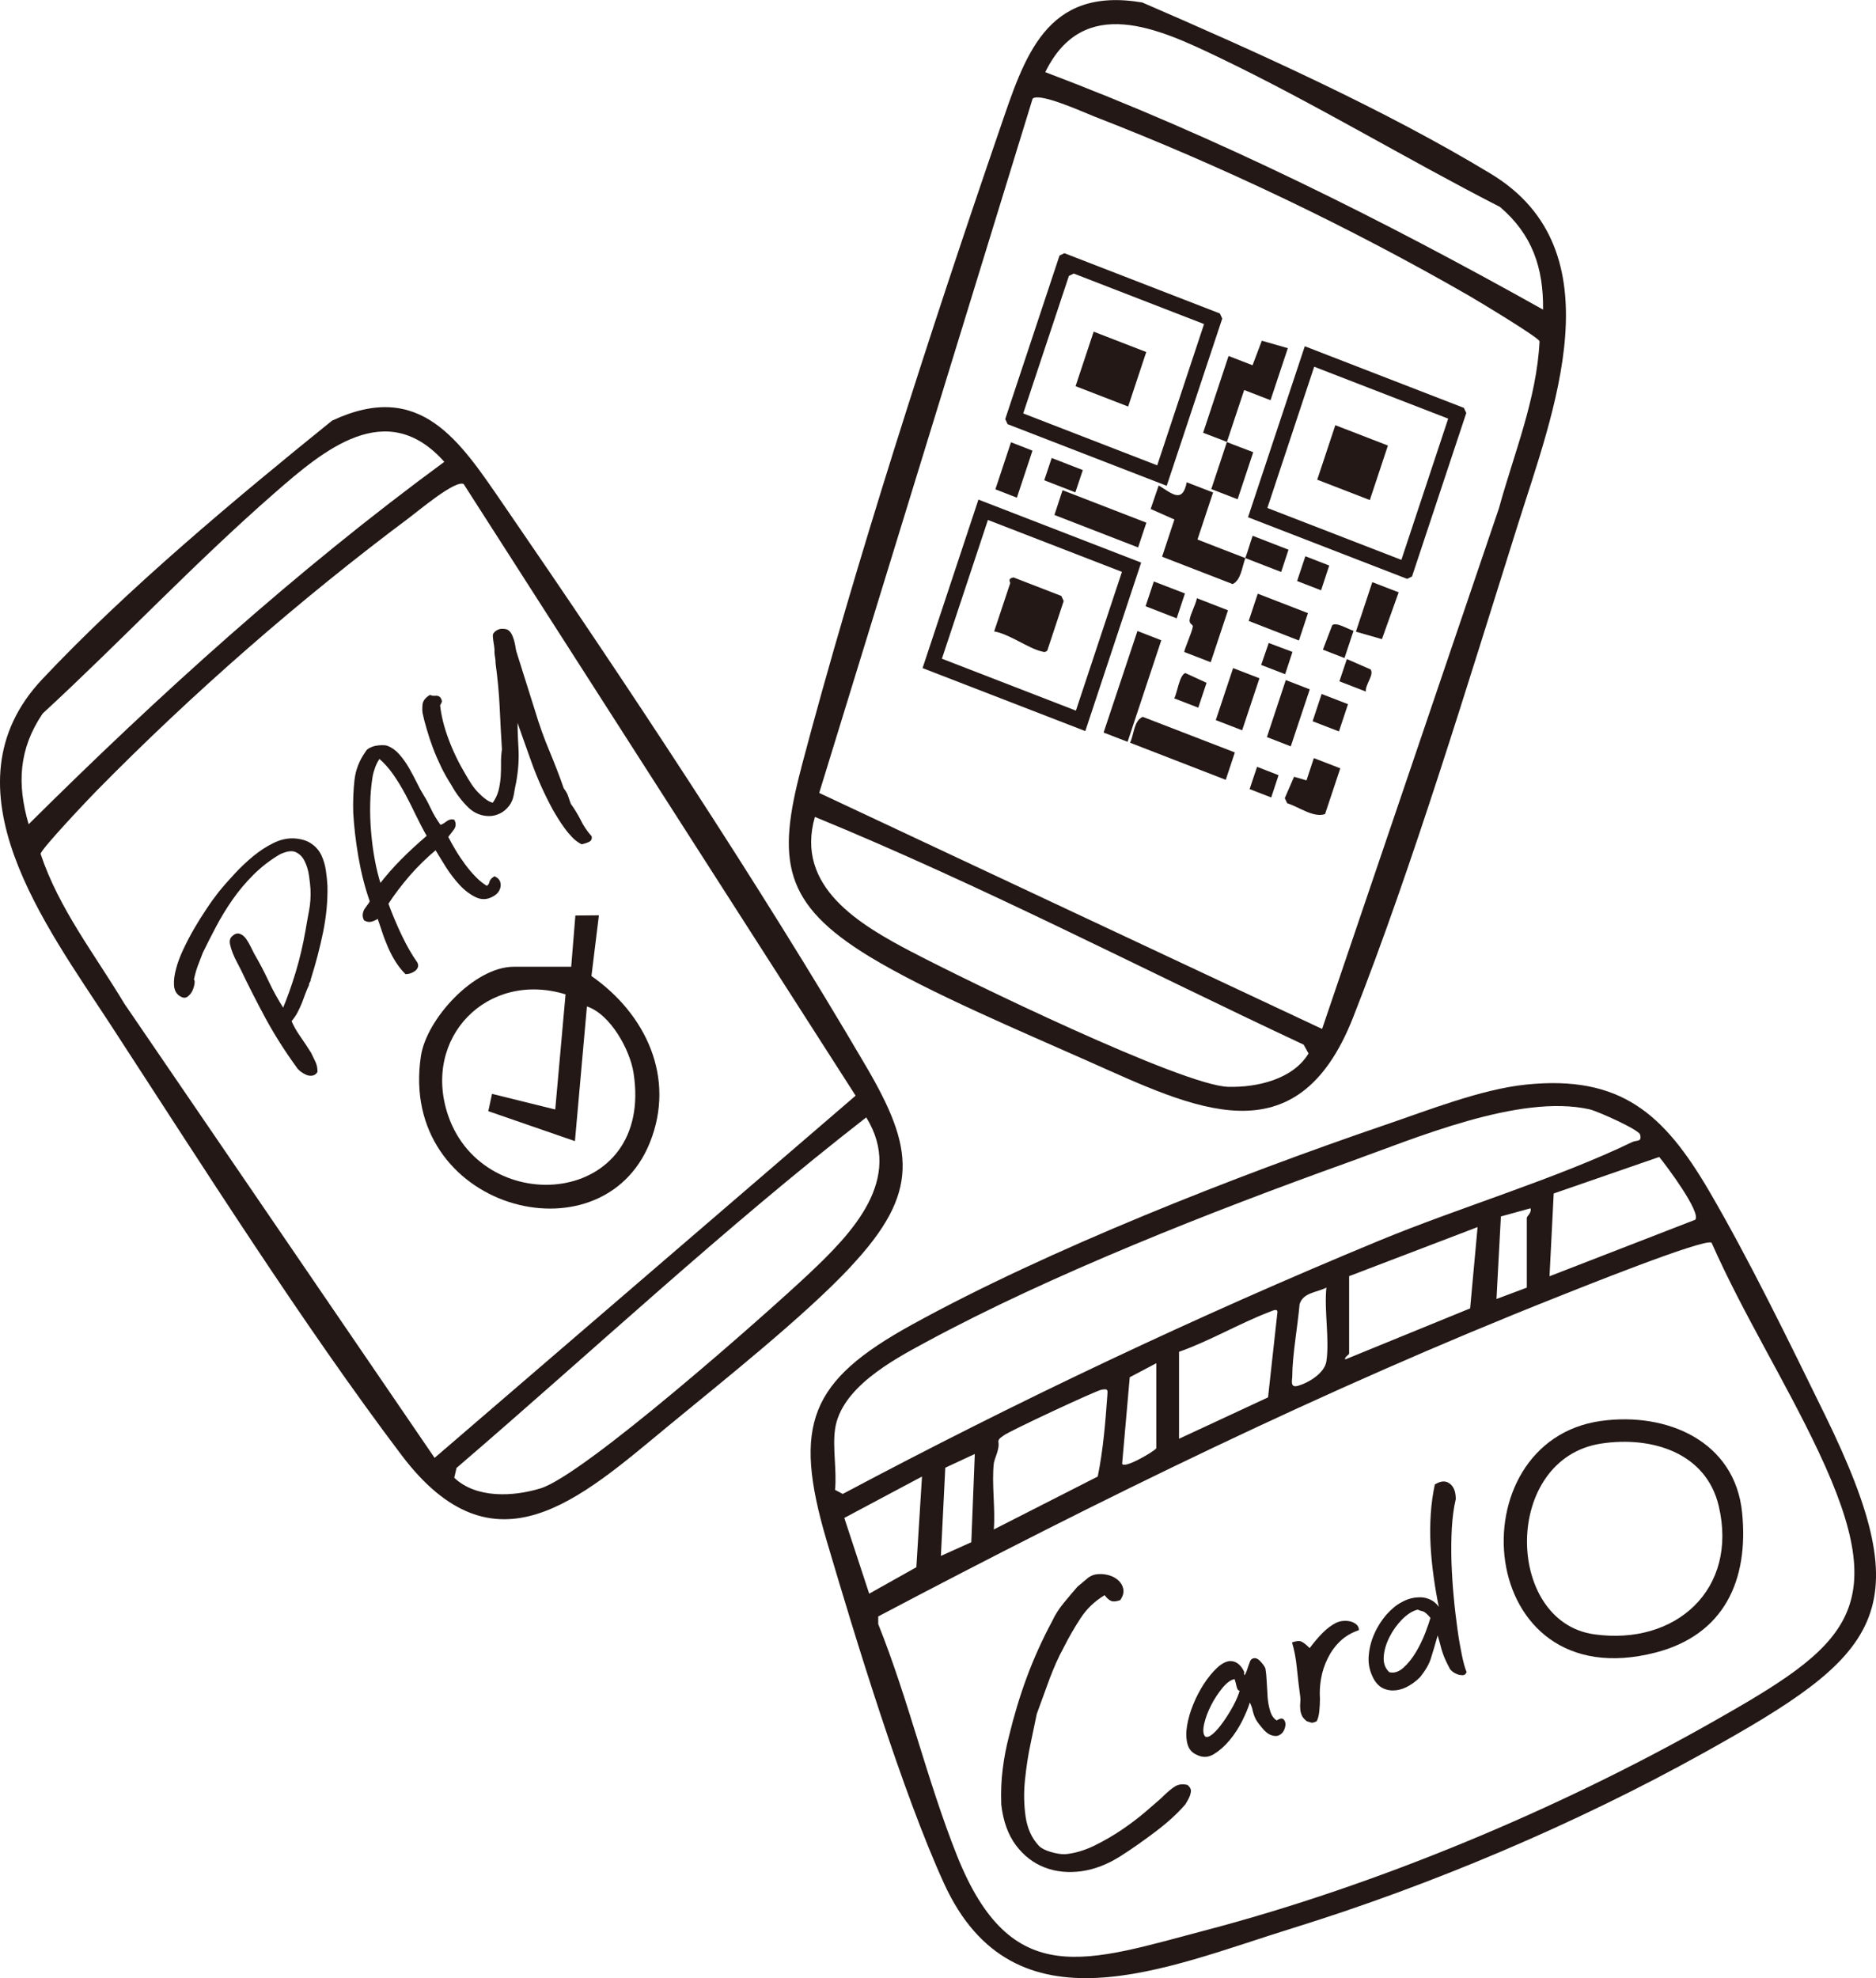 <?xml version="1.0" encoding="UTF-8"?>
<svg id="_レイヤー_1" data-name="レイヤー 1" xmlns="http://www.w3.org/2000/svg" viewBox="0 0 165.89 174.93">
  <defs>
    <style>
      .cls-1 {
        stroke: #231815;
        stroke-width: .25px;
      }

      .cls-1, .cls-2 {
        fill: #231815;
      }
    </style>
  </defs>
  <g>
    <path class="cls-2" d="M70.86,67.86c4.76-18.02,11.44-38.67,17.52-56.36,2.22-6.47,4.07-12.73,12.63-11.28,10.02,4.33,21.49,9.49,30.84,15.16,11.21,6.79,5.48,21.11,2.35,31.08-4.39,13.93-9.26,30.07-14.56,43.54-4.99,12.66-14.08,7.99-23.39,3.85-5.75-2.56-14.18-6.1-19.37-9.26-7.65-4.66-8.19-8.5-6.02-16.71ZM132.62,18.29c-8.34-4.27-16.49-9.22-24.93-13.26-5.24-2.51-11.87-5.58-15.26,1.35,15.25,5.77,29.82,13.05,44.02,21,.04-3.71-.96-6.65-3.82-9.09ZM72.44,70.12l44.47,20.87,15.64-46.05c1.34-4.88,3.33-9.63,3.59-14.76-.11-.36-5.38-3.53-6.24-4.03-10.48-6.03-21.86-11.48-33.14-15.85-.94-.37-4.87-2.16-5.45-1.57l-18.87,61.39ZM80.65,84.19c4.61,2.43,23.94,11.82,27.97,11.92,2.51.06,5.7-.65,7.09-2.95l-.43-.78c-14.4-6.74-28.5-14.1-43.22-20.14-1.78,6.18,3.96,9.53,8.6,11.96Z"/>
    <g>
      <path class="cls-2" d="M103.17,42.96l-14.07-5.45-.21-.45,4.8-14.46.43-.21,13.75,5.33.21.45-4.91,14.79ZM106.48,28.66l-11.53-4.47-.43.21-4.04,12.16,11.85,4.59,4.14-12.49Z"/>
      <path class="cls-2" d="M110.36,45.74l5.02-15.12,14.07,5.45.21.45-4.8,14.46-.43.21-14.07-5.45ZM128.06,37.02l-11.85-4.59-4.14,12.49,11.85,4.59,4.14-12.49Z"/>
      <path class="cls-2" d="M100.91,49.75l-4.94,14.9-14.39-5.57,4.94-14.9,14.39,5.57ZM99.21,50.57l-11.85-4.59-4.07,12.27,11.85,4.59,4.07-12.27Z"/>
      <path class="cls-2" d="M110.12,49.36c-.29.78-.38,1.94-1.12,2.29l-6.24-2.42,1.09-3.29-2.1-.93.71-2.08c1.16.7,2.1,1.64,2.48-.28l2.33.9-1.38,4.16c1.41.54,2.82,1.11,4.23,1.64.24-.65.42-1.32.65-1.97l3.17,1.23-.65,1.97c-1.06-.4-2.12-.83-3.17-1.23Z"/>
      <path class="cls-2" d="M108.51,39.09c-.7-.29-1.42-.54-2.12-.82l2.25-6.79,2.12.82.82-2.17,2.3.66-1.53,4.6-2.33-.9c-.5,1.53-1.03,3.07-1.53,4.6.77.32,1.56.59,2.33.9l-1.38,4.16-2.33-.9c.46-1.39.93-2.78,1.38-4.16Z"/>
      <path class="cls-2" d="M109.19,66.55l-.8,2.41-8.46-3.28c.36-.75.32-1.94,1.12-2.29l8.15,3.15Z"/>
      <polygon class="cls-2" points="102.69 56.62 99.71 65.6 97.59 64.78 100.58 55.8 102.69 56.62"/>
      <polygon class="cls-2" points="101.37 46.22 100.64 48.41 93.24 45.54 93.96 43.35 101.37 46.22"/>
      <path class="cls-2" d="M118.52,67.94l-1.35,4.05c-1.03.35-2.31-.64-3.35-.96l-.21-.45.82-1.89,1.1.32.65-1.97,2.33.9Z"/>
      <path class="cls-2" d="M108.59,53.96l-1.53,4.6-2.33-.9c-.06-.14.7-1.79.75-2.26.02-.19-.36-.21-.28-.63.12-.6.51-1.25.64-1.87l2.75,1.07Z"/>
      <polygon class="cls-2" points="111.37 59.98 109.84 64.58 107.51 63.68 109.04 59.08 111.37 59.98"/>
      <polygon class="cls-2" points="115.66 54.22 114.86 56.64 110.42 54.91 111.22 52.5 115.66 54.22"/>
      <polygon class="cls-2" points="115.82 60.96 114.14 66 112.03 65.18 113.7 60.14 115.82 60.96"/>
      <polygon class="cls-2" points="121.35 51.48 123.68 52.38 122.2 56.52 119.9 55.86 121.35 51.48"/>
      <polygon class="cls-2" points="91.3 39.85 89.92 44.01 88.02 43.27 89.4 39.11 91.3 39.85"/>
      <polygon class="cls-2" points="104.78 52.48 104.05 54.68 101.3 53.61 102.03 51.42 104.78 52.48"/>
      <polygon class="cls-2" points="119.2 62.27 118.4 64.68 116.07 63.78 116.87 61.37 119.2 62.27"/>
      <polygon class="cls-2" points="95.75 41.57 95.09 43.54 92.34 42.47 93 40.5 95.75 41.57"/>
      <path class="cls-2" d="M106.69,60.39l-.73,2.19-2.12-.82c.26-.51.46-2.09.98-2.24l1.87.86Z"/>
      <polygon class="cls-2" points="117.54 50.01 116.82 52.2 114.7 51.38 115.43 49.19 117.54 50.01"/>
      <path class="cls-2" d="M119.69,55.78l-.8,2.41-1.91-.74.83-2.17c.39-.29,1.4.37,1.88.5Z"/>
      <path class="cls-2" d="M120.77,61.15l-2.33-.9.66-1.97,2.1.92c.33.49-.49,1.33-.42,1.95Z"/>
      <polygon class="cls-2" points="114.29 57.65 113.64 59.62 111.52 58.8 112.19 56.86 114.29 57.65"/>
      <polygon class="cls-2" points="113.06 68.55 112.41 70.52 110.5 69.78 111.16 67.81 113.06 68.55"/>
      <polygon class="cls-2" points="101.36 31.13 99.76 35.95 95.11 34.15 96.71 29.33 101.36 31.13"/>
      <polygon class="cls-2" points="122.73 39.4 121.13 44.22 116.48 42.42 118.08 37.6 122.73 39.4"/>
      <path class="cls-2" d="M87.91,55.84l1.42-4.27c.03-.08-.29-.39.29-.51l4.23,1.64.21.45-1.45,4.38c-.21.19-.31.12-.52.07-1.1-.24-2.89-1.56-4.17-1.76Z"/>
    </g>
  </g>
  <path class="cls-2" d="M75.25,111.99c-4.15,4.44-11.32,10.12-16.17,14.12-7.85,6.49-15.37,13.42-23.57,2.57-8.72-11.54-17.74-25.79-25.71-38.03-5.7-8.75-15.05-21.02-6.08-30.57,7.48-7.96,17.15-16.02,25.64-22.88,7.86-3.69,11.32,1.84,15.2,7.48,10.6,15.41,22.59,33.51,32.01,49.59,4.29,7.32,4.8,11.17-1.32,17.71ZM2.53,72.89c11.55-11.47,23.62-22.4,36.76-32.05-5.13-5.76-10.68-1.03-15.06,2.8-7.05,6.16-13.57,13.11-20.46,19.46-2.11,3.12-2.28,6.22-1.24,9.78ZM41.01,42.81c-.72-.42-4.01,2.37-4.82,2.97-9.69,7.24-19.19,15.54-27.67,24.17-.7.71-4.93,5.18-4.93,5.56,1.62,4.86,4.81,8.91,7.41,13.25l27.43,40.16,37.23-32.03-34.65-54.07ZM76.6,98.81c-12.56,9.77-24.17,20.65-36.23,31l-.2.87c1.95,1.85,5.22,1.67,7.62.94,3.85-1.17,19.95-15.41,23.74-18.98s8.45-8.36,5.07-13.83Z"/>
  <path class="cls-2" d="M50.51,85.49l.37-4.53,2.08-.02-.66,5.37c4.8,3.35,7.47,8.98,5.17,14.72-4.29,10.72-22.28,5.83-20.25-7.64.5-3.3,4.73-7.9,8.21-7.9h5.08ZM49.1,98.1l.91-10.17c-6.92-2.12-12.73,3.85-10.38,10.72,3.18,9.26,18.25,8.03,16.39-3.79-.32-2.04-2.05-5.18-4.12-5.86l-1.06,11.91-7.66-2.65.33-1.53,5.58,1.38Z"/>
  <g>
    <path class="cls-2" d="M134.94,95.91c8.38-.86,12.2,2.6,16.17,9.37,3.55,6.07,7.14,13.46,10.26,19.83,8.6,17.56,4.89,21.22-10.76,29.92-11.22,6.24-24.05,11.68-36.32,15.48-11.17,3.46-24.63,9.57-30.81-3.95-3.69-8.08-7.82-21.63-10.4-30.38-3.01-10.23-1.46-14.07,7.56-19.04,12.09-6.66,28.7-13.18,41.83-17.66,3.79-1.29,8.54-3.17,12.47-3.57ZM73.84,126.4c-.23,1.62.17,3.67,0,5.35l.68.36c15.44-8.21,31.29-15.72,47.46-22.41,7.12-2.94,15.63-5.46,22.38-8.72.36-.17.85.03.67-.65-.12-.44-3.74-2.06-4.46-2.23-6.23-1.4-15.47,2.58-21.45,4.72-11.87,4.26-26.23,9.9-37.27,15.88-2.95,1.59-7.49,4.04-8.01,7.69ZM137.02,112.86l12.89-5c.53-.66-2.58-4.82-3.19-5.55l-9.33,3.23-.37,7.32ZM135.01,113.86v-6.18c0-.1.46-.47.33-.83l-2.62.72-.39,7.3,2.67-1ZM119.3,112.86v6.85c0,.07-.5.38-.33.5l11.03-4.51.66-7.19-11.36,4.34ZM151.35,109.89c-.65-.41-11.95,4.13-13.66,4.81-20.56,8.15-40.49,17.93-60.03,28.24v.68c2.66,6.63,4.33,13.86,6.96,20.46,4.81,12.07,11.51,9.37,22.12,6.58,15.06-3.97,31-10.64,44.54-18.3,12.08-6.83,16.18-9.9,9.52-24.01-2.94-6.23-6.66-12.15-9.45-18.46ZM117.29,120.38c.29-1.95-.21-4.49,0-6.52-.83.44-2.05.42-2.37,1.47-.17,1.93-.64,4.51-.65,6.38,0,.35-.22,1.04.5.84.95-.27,2.36-1.12,2.52-2.17ZM104.26,119.54v7.69l7.87-3.66.83-7.53c.01-.37-.43-.13-.7-.03-2.71,1.04-5.26,2.56-8,3.53ZM102.25,128.07v-7.52l-2.35,1.24-.67,7.62c.03.57,2.76-1,3.01-1.33ZM87.88,129.4c-.2,1.84.15,3.98,0,5.85l9.19-4.68c.48-2.34.68-4.81.85-7.18.04-.51.05-.59-.51-.5-.47.07-8.22,3.69-8.66,4.05-.19.16-.43.24-.47.53.14.68-.34,1.47-.4,1.94ZM86.21,128.57l-2.62,1.22-.39,7.8,2.69-1.21.31-7.81ZM76.86,140.93l4.17-2.34.5-8.02-6.87,3.66,2.2,6.7Z"/>
    <path class="cls-2" d="M141.61,125.65c5.77-.79,11.81,1.77,12.44,8.11.6,5.98-1.58,10.81-7.67,12.38-16.06,4.12-17.75-18.71-4.78-20.49ZM141.62,127.65c-8.76,1.31-8.59,15.74-.67,16.87,7.23,1.03,12.78-3.98,11.03-11.36-1.13-4.74-5.97-6.17-10.36-5.51Z"/>
    <g>
      <path class="cls-2" d="M105.01,157.83c.05.06.1.12.16.18.06.06.1.14.13.25.03.11,0,.27-.06.48-.07.21-.21.48-.43.83-.7.81-1.57,1.6-2.6,2.38-1.03.78-2.06,1.51-3.11,2.18-1.13.72-2.28,1.17-3.45,1.34-1.17.16-2.26.06-3.27-.33-1-.38-1.85-1.04-2.55-1.97-.69-.93-1.12-2.12-1.29-3.59-.04-1.11,0-2.17.13-3.16.12-.99.31-1.95.55-2.88.43-1.78.95-3.52,1.57-5.2.62-1.68,1.38-3.36,2.27-5.02.25-.54.58-1.05.98-1.54.4-.49.81-.98,1.24-1.47.28-.23.57-.47.86-.72.29-.25.63-.38,1.02-.39.28-.02.58.01.9.1.32.09.6.24.83.45.23.21.38.46.44.77.06.31-.03.63-.27.98-.37.13-.65.15-.85.05-.19-.1-.37-.26-.53-.49-.88.53-1.59,1.21-2.13,2.04s-1.03,1.67-1.47,2.55c-.27.49-.5.96-.69,1.39-.19.44-.38.89-.55,1.34-.17.46-.35.94-.53,1.45-.18.51-.39,1.09-.63,1.73-.13.65-.31,1.5-.53,2.54-.23,1.04-.39,2.13-.51,3.26s-.1,2.22.05,3.27c.15,1.05.54,1.92,1.18,2.6.21.21.55.39,1.02.53.47.14.89.21,1.26.21.84-.07,1.7-.32,2.58-.74.88-.43,1.71-.91,2.49-1.44.78-.53,1.47-1.06,2.08-1.58.61-.52,1.06-.92,1.36-1.18.54-.54.97-.9,1.28-1.08.32-.18.68-.21,1.09-.1Z"/>
      <path class="cls-2" d="M110.03,148.16c.09-.11.16-.24.21-.39.05-.15.1-.3.15-.45.05-.15.1-.29.15-.41.05-.12.13-.21.25-.25.21-.08.43,0,.66.25.23.24.38.46.45.64.05.29.09.67.11,1.12.02.45.05.91.08,1.37s.11.88.23,1.27c.12.39.31.67.58.83.25-.17.44-.21.56-.13.12.09.19.22.21.4.01.18-.03.37-.12.58-.1.21-.24.36-.43.45-.19.1-.43.1-.71,0-.28-.09-.6-.36-.95-.82-.23-.28-.39-.51-.47-.7-.08-.18-.14-.34-.17-.47-.04-.13-.07-.26-.1-.4-.04-.13-.1-.3-.2-.5-.13.44-.35.97-.66,1.6-.31.62-.68,1.2-1.12,1.73-.44.53-.91.94-1.4,1.24-.5.3-1,.32-1.51.06-.43-.18-.71-.51-.83-.98-.12-.47-.13-1-.03-1.6.1-.6.28-1.23.55-1.89.27-.66.59-1.27.95-1.82.36-.55.74-1.01,1.13-1.38.39-.37.76-.57,1.11-.62.51-.03.93.24,1.24.81.07.13.1.21.07.23-.03.02-.02.09.02.21ZM106.57,153.56c.17.1.4.01.7-.25.3-.26.6-.62.91-1.06.31-.44.61-.92.88-1.42.27-.51.46-.95.56-1.33-.12.02-.22-.11-.28-.39-.06-.28-.12-.49-.17-.63-.34.07-.7.33-1.07.78-.37.45-.71.96-1,1.53-.29.57-.5,1.12-.62,1.66-.12.54-.09.91.09,1.11Z"/>
      <path class="cls-2" d="M120.15,144.16c-.63.21-1.18.53-1.64.97-.46.44-.82.94-1.1,1.51-.28.56-.48,1.16-.59,1.79-.11.63-.14,1.23-.1,1.79,0,.37-.02.74-.06,1.12-.04.38-.12.67-.23.87-.22.11-.39.15-.49.12-.1-.03-.23-.07-.38-.12-.21-.16-.36-.33-.44-.51-.08-.18-.13-.37-.14-.56-.02-.19-.02-.38,0-.57.02-.19.02-.36,0-.51-.11-.8-.21-1.65-.3-2.55-.09-.9-.24-1.65-.43-2.27.37-.13.65-.16.84-.07s.43.28.72.57c.41-.54.8-1,1.17-1.37.38-.37.76-.66,1.16-.86.18-.09.39-.15.63-.17.24-.02.46,0,.67.05.2.06.38.15.52.28s.21.29.2.48Z"/>
      <path class="cls-2" d="M128.73,132.57c-.18.75-.29,1.6-.35,2.57-.05.96-.06,1.97-.03,3,.04,1.04.1,2.06.2,3.08.09,1.02.21,1.97.33,2.85.12.89.26,1.66.4,2.34.14.67.28,1.15.41,1.45-.07.18-.18.27-.33.28-.16,0-.32-.02-.48-.08s-.31-.14-.45-.25c-.13-.11-.21-.2-.24-.27-.16-.31-.29-.56-.38-.77-.09-.2-.17-.4-.23-.58-.07-.19-.13-.4-.19-.64-.06-.24-.15-.55-.26-.93-.23.82-.43,1.49-.6,2.03-.17.54-.49,1.08-.94,1.64-.27.28-.59.54-.96.76-.38.23-.77.37-1.17.42-.4.05-.79,0-1.17-.18-.38-.18-.7-.54-.94-1.07-.28-.61-.38-1.24-.31-1.89.06-.65.23-1.29.51-1.9.27-.61.63-1.16,1.05-1.65.43-.48.87-.85,1.33-1.09.24-.14.5-.25.79-.33.29-.08.58-.11.89-.11s.6.08.88.21c.28.13.53.34.74.63-.18-.85-.33-1.75-.46-2.68-.13-.94-.22-1.87-.27-2.8s-.04-1.84.02-2.75c.06-.9.18-1.77.36-2.59.52-.32.95-.35,1.31-.08.36.26.54.72.54,1.38ZM122.84,147.87c.43.11.86-.03,1.27-.4.41-.37.78-.84,1.11-1.39.32-.55.6-1.12.82-1.7.22-.58.37-1.01.45-1.31-.28-.34-.51-.54-.68-.58-.17-.04-.32-.09-.45-.15-.46.11-.92.41-1.38.87-.46.47-.83.99-1.12,1.57-.29.58-.46,1.15-.5,1.72-.04.57.12,1.02.48,1.36Z"/>
    </g>
  </g>
  <path class="cls-1" d="M28.32,75.7c-.19-.39-.46-.72-.84-.98-.37-.27-.88-.42-1.53-.46-.58-.01-1.16.12-1.75.42-.59.29-1.17.67-1.73,1.13-.56.46-1.1.97-1.62,1.53-.52.56-.99,1.09-1.41,1.61-.33.42-.69.91-1.06,1.47-.38.56-.74,1.14-1.09,1.74-.35.6-.67,1.21-.96,1.83-.29.61-.5,1.18-.64,1.71-.14.53-.21.99-.18,1.4.02.4.17.69.44.87.22.15.42.18.57.06s.29-.27.38-.47c.09-.2.15-.4.18-.6.02-.2,0-.3-.07-.3.11-.51.23-.94.36-1.29.13-.35.28-.74.45-1.17.37-.76.77-1.55,1.2-2.36.43-.81.91-1.6,1.45-2.37.54-.77,1.15-1.5,1.84-2.19.69-.69,1.48-1.31,2.38-1.84.64-.3,1.14-.37,1.51-.2.37.17.66.46.85.86.2.4.33.84.4,1.33.07.48.11.88.13,1.19.03.67-.01,1.32-.13,1.94-.12.62-.22,1.2-.31,1.73-.22,1.27-.51,2.52-.88,3.74-.37,1.22-.77,2.34-1.2,3.35-.55-.86-1.03-1.72-1.43-2.58-.4-.86-.83-1.66-1.27-2.42-.08-.15-.18-.35-.3-.6-.12-.25-.25-.47-.39-.67-.14-.2-.3-.34-.49-.41-.19-.07-.39,0-.6.21-.13.13-.17.31-.12.56.05.24.13.5.24.78.11.28.24.55.38.81.14.26.24.46.3.58.69,1.45,1.43,2.9,2.21,4.35.79,1.45,1.7,2.89,2.74,4.32.07.12.18.23.33.35.15.11.3.2.46.27.16.07.31.09.46.07.15-.02.27-.1.37-.24,0-.28-.05-.55-.16-.79-.11-.24-.24-.51-.39-.81-.28-.45-.6-.93-.96-1.45-.36-.51-.62-.99-.8-1.43.24-.28.43-.56.57-.83.14-.27.26-.54.37-.8.1-.26.2-.52.29-.78.09-.25.2-.51.33-.79-.01-.08.01-.16.07-.25.06-.08.09-.17.09-.26.44-1.4.81-2.79,1.09-4.17.28-1.38.41-2.74.38-4.07-.02-.42-.07-.87-.14-1.35-.07-.47-.2-.9-.38-1.29ZM43.73,77.63c-.2.13-.31.27-.34.42-.02.15-.13.3-.32.44-.36-.2-.72-.48-1.06-.83-.35-.35-.67-.73-.98-1.15-.31-.42-.6-.85-.86-1.29-.26-.44-.49-.85-.68-1.23.2-.25.38-.48.54-.7.16-.22.18-.45.05-.7-.18-.04-.37.02-.57.18s-.41.27-.61.32c-.4-.57-.7-1.06-.89-1.49-.2-.42-.41-.83-.65-1.21-.2-.32-.41-.7-.62-1.14-.22-.44-.45-.88-.7-1.31-.25-.43-.53-.82-.83-1.16-.3-.34-.64-.58-1-.71-.11-.04-.25-.05-.42-.05-.18,0-.35.02-.53.05-.18.03-.34.09-.5.17-.16.08-.28.18-.35.33-.52.73-.84,1.54-.94,2.43-.1.89-.14,1.85-.11,2.87.07,1.18.21,2.46.45,3.85.24,1.39.57,2.72,1.02,3.99-.05.12-.12.24-.21.35-.09.12-.18.24-.27.37-.08.13-.13.27-.15.42-.02.15.01.3.09.45.2.11.39.13.58.07s.39-.16.6-.3c.14.4.28.82.43,1.27.14.44.31.88.5,1.32.19.44.4.86.65,1.26.25.4.53.77.86,1.1.09,0,.2-.02.33-.06.12-.04.24-.1.35-.17.11-.07.18-.16.23-.26.05-.11.04-.22-.02-.35-.47-.66-.93-1.46-1.38-2.4s-.85-1.9-1.21-2.88c.55-.85,1.19-1.69,1.92-2.54.73-.84,1.54-1.63,2.42-2.36.28.47.61,1,.98,1.6.38.59.78,1.12,1.22,1.59.44.47.9.81,1.38,1.04.48.23.96.2,1.43-.08.21-.12.36-.25.45-.41.09-.16.14-.31.14-.46,0-.15-.03-.28-.1-.39-.08-.11-.17-.19-.29-.24ZM35.55,76.1c-.69.69-1.34,1.44-1.96,2.24-.23-.71-.42-1.47-.57-2.28-.15-.81-.26-1.64-.33-2.49-.07-.84-.1-1.68-.08-2.51.02-.83.09-1.62.21-2.38.05-.28.13-.57.24-.87.11-.3.25-.56.4-.78.05-.05.08-.07.11-.07.48.41.92.9,1.31,1.46.39.56.75,1.16,1.09,1.79s.65,1.27.96,1.91c.31.64.63,1.25.96,1.82-.88.75-1.66,1.47-2.34,2.16ZM51.25,72.59c-.27-.52-.56-1-.88-1.44-.09-.24-.17-.46-.24-.68-.06-.22-.2-.45-.39-.7-.38-1.1-.81-2.2-1.27-3.31-.47-1.11-.9-2.31-1.29-3.61l-1.64-5.21c-.03-.13-.07-.29-.09-.47-.03-.18-.07-.36-.12-.53-.05-.17-.11-.33-.18-.47-.07-.14-.15-.25-.25-.32-.05-.05-.12-.08-.22-.1-.1-.02-.21-.02-.32-.02-.11,0-.23.04-.34.1-.12.06-.22.15-.3.28-.03.09-.01.28.03.57.05.28.08.52.1.71-.01.22,0,.44.04.65.04.21.06.42.06.63.18,1.32.3,2.61.36,3.86.06,1.26.12,2.5.2,3.74-.06.41-.09.82-.08,1.23,0,.41,0,.81-.03,1.21-.03.4-.09.8-.19,1.21-.1.41-.3.81-.58,1.21-.27-.06-.53-.18-.77-.37-.24-.18-.47-.39-.69-.62-.22-.23-.42-.49-.6-.76-.18-.28-.35-.55-.5-.82-.61-1.02-1.12-2.07-1.52-3.15-.41-1.09-.66-2.11-.76-3.06.04-.08.08-.16.12-.23.05-.07.05-.13.02-.19-.06-.2-.18-.29-.38-.28-.19.02-.37,0-.52-.06-.33.21-.51.45-.54.71s-.03.51,0,.73c.09.43.21.9.37,1.43.15.53.33,1.07.54,1.63.21.56.45,1.11.72,1.67.27.56.57,1.08.89,1.58.21.38.44.74.7,1.08.26.34.54.66.86.96.23.21.5.38.78.49.29.11.58.17.89.17.31,0,.61-.07.9-.21.3-.14.56-.36.8-.67.19-.26.32-.58.38-.95.06-.38.13-.73.2-1.06.19-1.04.26-2.05.2-3.03-.06-.98-.09-1.96-.08-2.93.5,1.43,1,2.84,1.5,4.23.5,1.39,1.12,2.77,1.87,4.15.13.22.28.48.45.75.17.28.36.56.56.83.2.28.42.54.66.79.23.25.49.44.77.59.15-.03.33-.09.51-.16.19-.07.27-.19.25-.35-.38-.43-.7-.9-.96-1.42Z"/>
</svg>